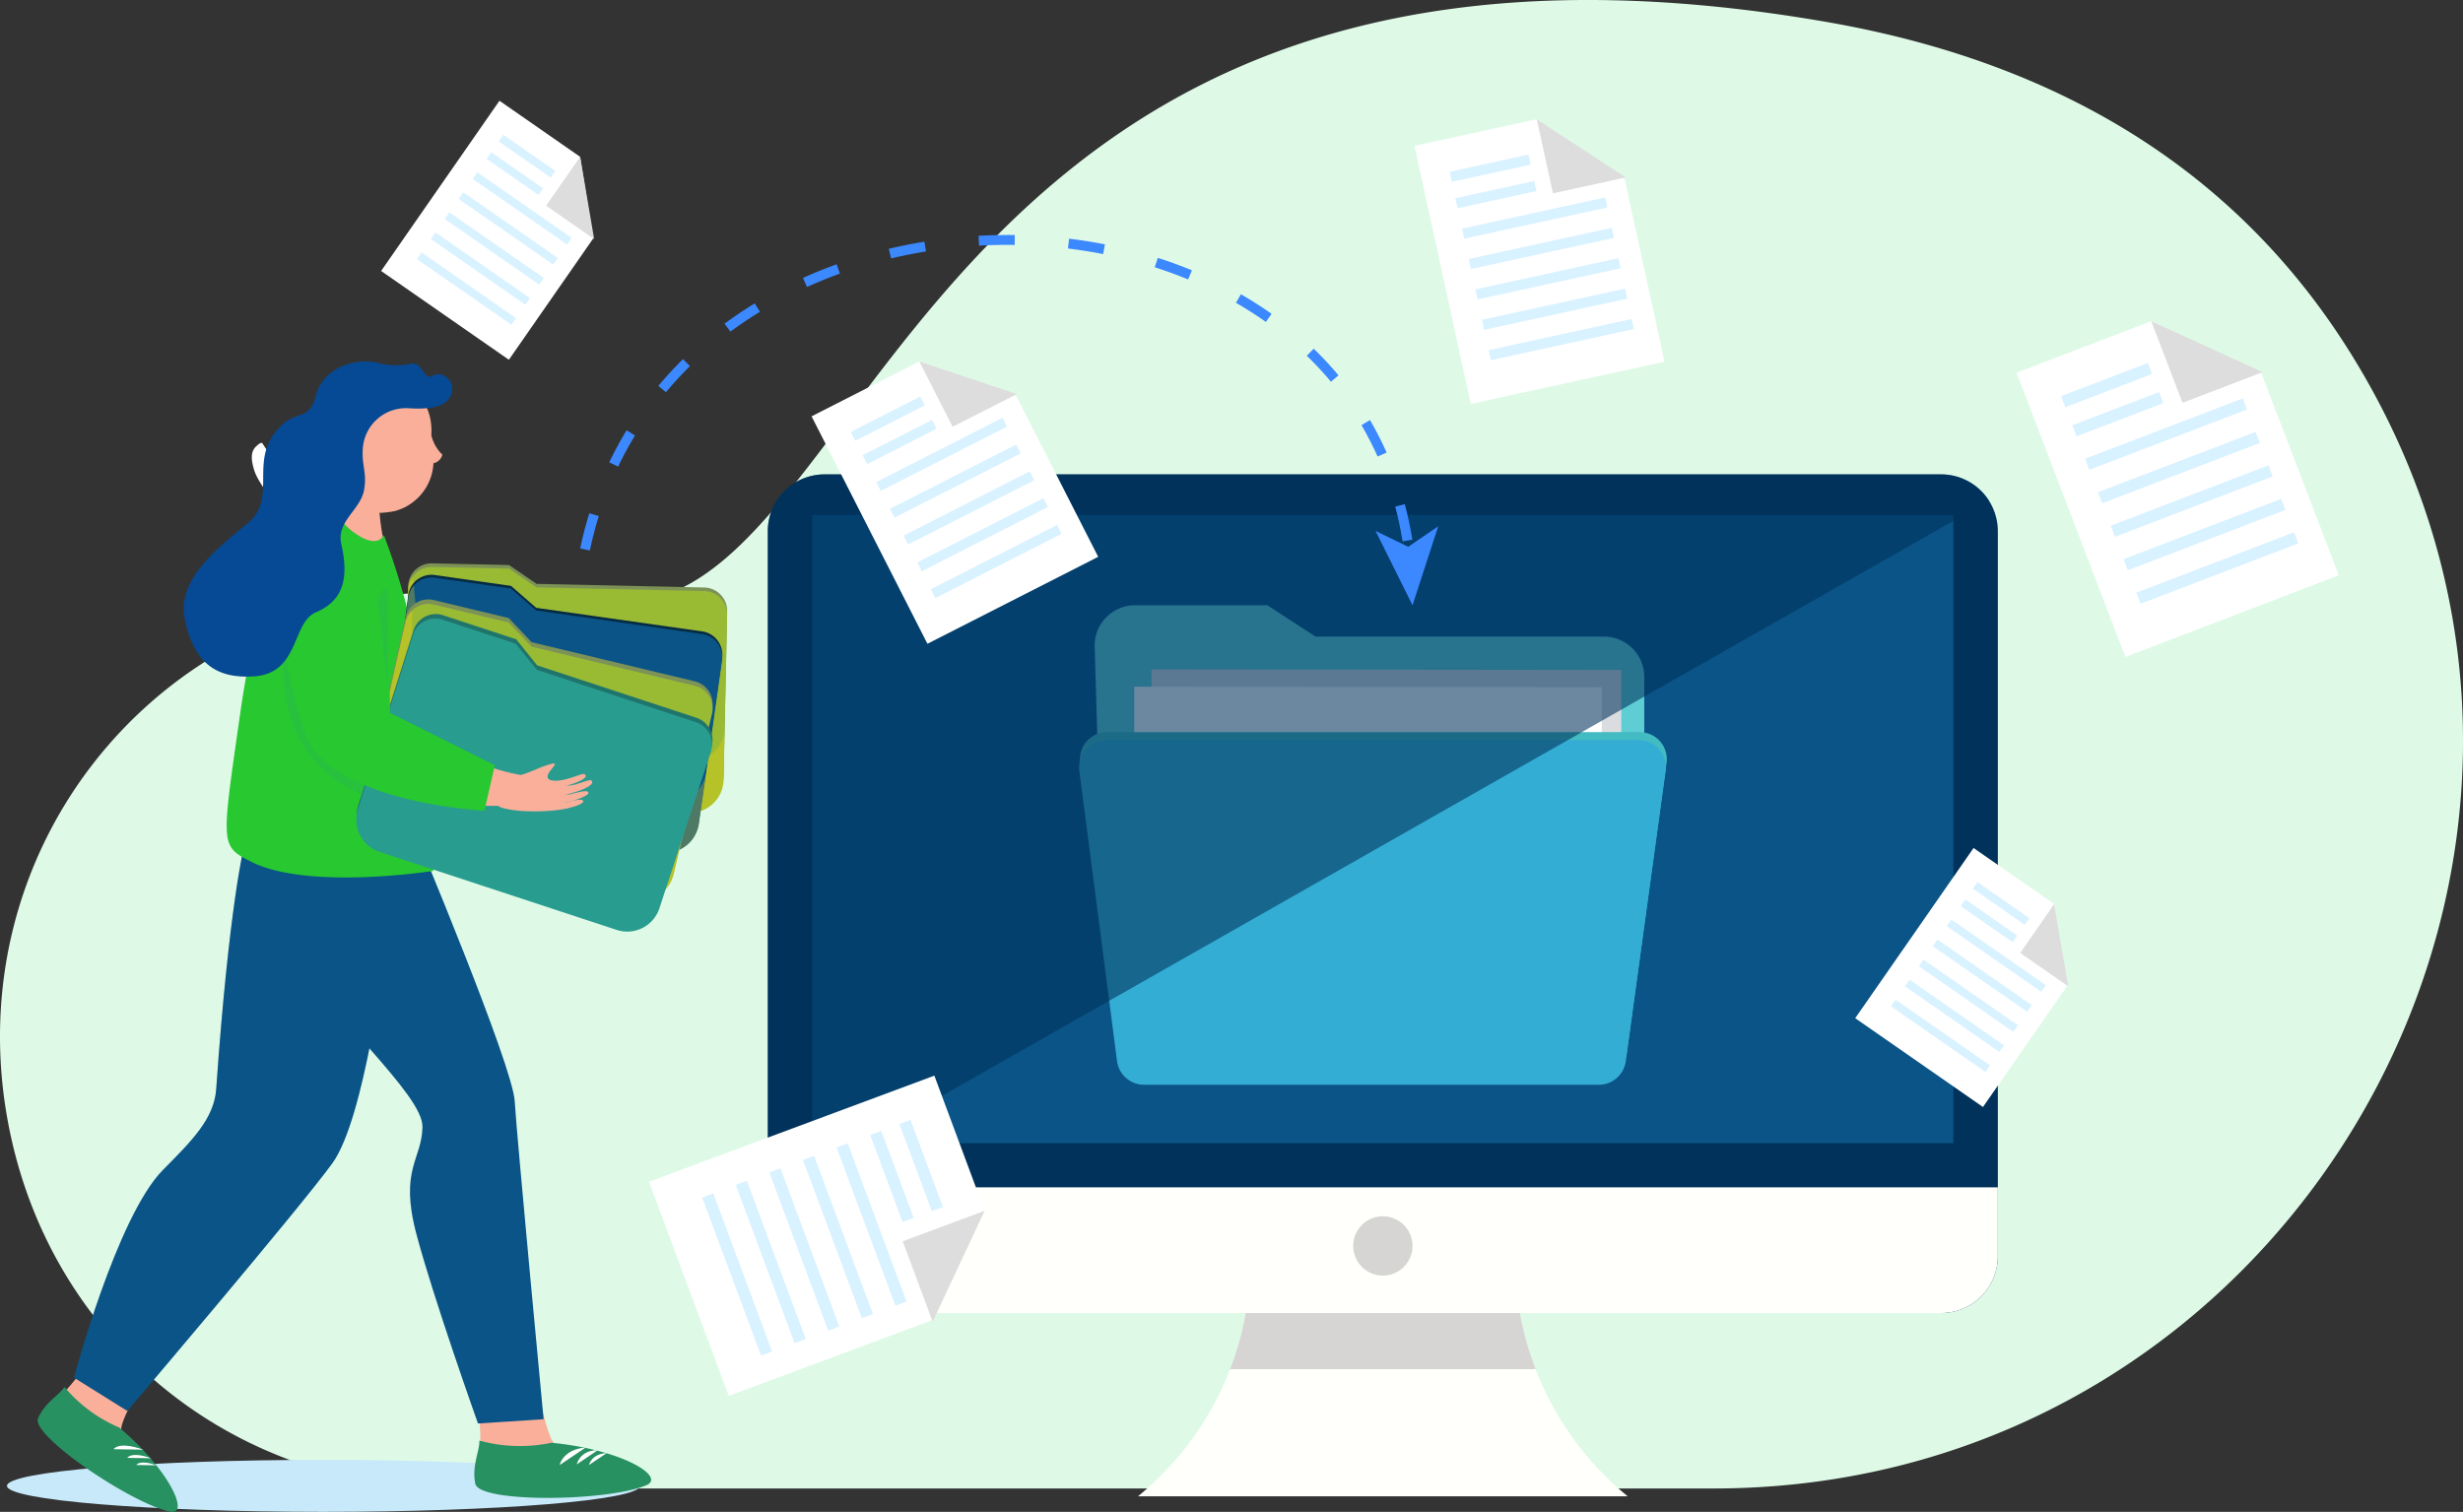 <svg xmlns="http://www.w3.org/2000/svg" xmlns:xlink="http://www.w3.org/1999/xlink" width="498" height="305.75" viewBox="0 0 498 305.75">
  <rect x="0" y="0" width="498" height="305.75" fill="#333333" stroke="none"/>
  <defs>
    <clipPath id="clip-path">
      <rect id="長方形_2764" data-name="長方形 2764" width="498" height="305.75" fill="none"/>
    </clipPath>
    <clipPath id="clip-path-3">
      <rect id="長方形_2746" data-name="長方形 2746" width="498" height="301.014" fill="none"/>
    </clipPath>
    <clipPath id="clip-path-4">
      <rect id="長方形_2747" data-name="長方形 2747" width="12.31" height="31.978" fill="none"/>
    </clipPath>
    <clipPath id="clip-path-5">
      <rect id="長方形_2748" data-name="長方形 2748" width="62.778" height="114.411" fill="none"/>
    </clipPath>
    <clipPath id="clip-path-6">
      <rect id="長方形_2749" data-name="長方形 2749" width="42.594" height="88.693" fill="none"/>
    </clipPath>
    <clipPath id="clip-path-7">
      <rect id="長方形_2750" data-name="長方形 2750" width="48.418" height="127.316" fill="none"/>
    </clipPath>
    <clipPath id="clip-path-8">
      <rect id="長方形_2751" data-name="長方形 2751" width="14.643" height="27.899" fill="none"/>
    </clipPath>
    <clipPath id="clip-path-9">
      <rect id="長方形_2752" data-name="長方形 2752" width="64.358" height="47.688" fill="none"/>
    </clipPath>
    <clipPath id="clip-path-10">
      <rect id="長方形_2753" data-name="長方形 2753" width="65.05" height="54.08" fill="none"/>
    </clipPath>
    <clipPath id="clip-path-11">
      <rect id="長方形_2754" data-name="長方形 2754" width="65.011" height="58.647" fill="none"/>
    </clipPath>
    <clipPath id="clip-path-12">
      <rect id="長方形_2755" data-name="長方形 2755" width="64.551" height="62.286" fill="none"/>
    </clipPath>
    <clipPath id="clip-path-13">
      <rect id="長方形_2756" data-name="長方形 2756" width="40.64" height="32.436" fill="none"/>
    </clipPath>
    <clipPath id="clip-path-14">
      <rect id="長方形_2757" data-name="長方形 2757" width="2.102" height="19.593" fill="none"/>
    </clipPath>
    <clipPath id="clip-path-15">
      <rect id="長方形_2758" data-name="長方形 2758" width="61.797" height="25.712" fill="none"/>
    </clipPath>
    <clipPath id="clip-path-16">
      <rect id="長方形_2760" data-name="長方形 2760" width="12.01" height="12.01" fill="none"/>
    </clipPath>
    <clipPath id="clip-path-17">
      <rect id="長方形_2761" data-name="長方形 2761" width="94.991" height="50.789" fill="none"/>
    </clipPath>
    <clipPath id="clip-path-18">
      <rect id="長方形_2762" data-name="長方形 2762" width="246.898" height="145.691" fill="none"/>
    </clipPath>
  </defs>
  <g id="merit-management" clip-path="url(#clip-path)">
    <g id="グループ_9691" data-name="グループ 9691">
      <g id="グループ_9690" data-name="グループ 9690" clip-path="url(#clip-path)">
        <g id="グループ_9644" data-name="グループ 9644" style="mix-blend-mode: multiply;isolation: isolate">
          <g id="グループ_9643" data-name="グループ 9643">
            <g id="グループ_9642" data-name="グループ 9642" clip-path="url(#clip-path-3)">
              <path id="パス_46936" data-name="パス 46936" d="M91.162,301.014h255.3c117.6,0,190.909-129.075,129.1-229.117C455.4,39.267,422.226,13.6,369.2,4.418,181.933-28,176.7,128.858,122.264,121.507a199.592,199.592,0,0,0-36.069-1.725C30.136,122.429-9.62,173.489,2.037,229.053c9.025,43.018,45.7,71.961,89.125,71.961" transform="translate(0 0)" fill="#defae7"/>
            </g>
          </g>
        </g>
        <path id="パス_46937" data-name="パス 46937" d="M94.856,121.862s.4,10.045,1.954,13.38c1.047,2.246-4.178,7.834-7.939,4.872-2.908-2.291-4.861-14.847-3.7-17.232a37.14,37.14,0,0,0,3.445-14.189Z" transform="translate(-18.551 -23.77)" fill="#f9af9a"/>
        <g id="グループ_9647" data-name="グループ 9647" transform="translate(65.941 84.845)" opacity="0.34" style="mix-blend-mode: multiply;isolation: isolate">
          <g id="グループ_9646" data-name="グループ 9646">
            <g id="グループ_9645" data-name="グループ 9645" clip-path="url(#clip-path-4)">
              <path id="パス_46938" data-name="パス 46938" d="M95.225,121.16s-.541,10.053,1.266,13.259c1.217,2.159-2.908,8.145-6.886,5.481-3.075-2.06-5.99-14.427-5.016-16.9a37.123,37.123,0,0,0,2.342-14.411Z" transform="translate(-84.397 -108.593)" fill="#f9af9a"/>
            </g>
          </g>
        </g>
        <path id="パス_46939" data-name="パス 46939" d="M129.786,383.115c0,2.9-28.649,5.259-63.99,5.259s-63.99-2.355-63.99-5.259,28.649-5.259,63.99-5.259,63.99,2.355,63.99,5.259" transform="translate(-0.395 -82.631)" fill="#c7e9f9"/>
        <path id="パス_46940" data-name="パス 46940" d="M37.085,347.081s-9.6,14.121-9.809,17.768,8.386,15.26,4.157,13.694-21.6-17.054-18.373-18.875,8.1-9.026,8.1-9.026Z" transform="translate(-2.769 -75.901)" fill="#f9af9a"/>
        <path id="パス_46941" data-name="パス 46941" d="M36.477,384.2c4.121.88.036-8.327-10.238-17.005A29.358,29.358,0,0,1,15.17,359c-1.069,1.659-3.939,3.082-5.34,6.315-1.506,3.478,18.764,17.2,26.648,18.887" transform="translate(-2.132 -78.507)" fill="#279162"/>
        <path id="パス_46942" data-name="パス 46942" d="M29.4,374.9s.906-1.693,6,.091" transform="translate(-6.43 -81.826)" fill="#fff"/>
        <path id="パス_46943" data-name="パス 46943" d="M32.933,377.183s.734-1.372,4.857.073" transform="translate(-7.202 -82.356)" fill="#fff"/>
        <path id="パス_46944" data-name="パス 46944" d="M35.283,379.049s.62-1.159,4.1.063" transform="translate(-7.716 -82.784)" fill="#fff"/>
        <path id="パス_46945" data-name="パス 46945" d="M81.92,240.881S77.98,273.988,71.37,283.1,29.939,333.18,29.939,333.18l-10.8-6.744s8.7-32.606,17.987-41.987c5.852-5.911,10.352-10.342,10.775-16.383,2.609-37.3,5.676-49.3,5.676-49.3Z" transform="translate(-4.186 -47.842)" fill="#0a5487"/>
        <g id="グループ_9650" data-name="グループ 9650" transform="translate(14.956 170.927)" opacity="0.2" style="mix-blend-mode: multiply;isolation: isolate">
          <g id="グループ_9649" data-name="グループ 9649">
            <g id="グループ_9648" data-name="グループ 9648" clip-path="url(#clip-path-5)">
              <path id="パス_46946" data-name="パス 46946" d="M81.92,240.881S77.98,273.988,71.37,283.1,29.939,333.18,29.939,333.18l-10.8-6.744s8.7-32.606,17.987-41.987c5.852-5.911,10.352-10.342,10.775-16.383,2.609-37.3,5.676-49.3,5.676-49.3Z" transform="translate(-19.142 -218.769)" fill="#0a5487"/>
            </g>
          </g>
        </g>
        <path id="パス_46947" data-name="パス 46947" d="M134.341,348.154s2.353,16.912,4.642,19.758,16.456,5.693,12.27,7.367-28.785-.05-27.613-3.566-.042-12.131-.042-12.131Z" transform="translate(-27.029 -76.136)" fill="#f9af9a"/>
        <g id="グループ_9653" data-name="グループ 9653" transform="translate(33.505 187.488)" opacity="0.15" style="mix-blend-mode: multiply;isolation: isolate">
          <g id="グループ_9652" data-name="グループ 9652">
            <g id="グループ_9651" data-name="グループ 9651" clip-path="url(#clip-path-6)">
              <path id="パス_46948" data-name="パス 46948" d="M85.478,256.7l-4.5-5.047L70.309,239.966s4.353,28.284,0,41.923-27.425,46.77-27.425,46.77C53.545,316.03,71.942,294.1,76.562,287.736c4.1-5.654,7.175-20.542,8.916-31.031" transform="translate(-42.883 -239.965)" fill="#0a5487"/>
            </g>
          </g>
        </g>
        <path id="パス_46949" data-name="パス 46949" d="M64.728,205.493s-7.536,8.731,4.284,27.127,30.156,33.6,30.045,40.224-4.693,8.548-1.239,21.607,12.466,38.358,12.466,38.358l13.263-.859s-5.411-57.024-5.843-64.351-20.33-54.708-20.33-54.708Z" transform="translate(-13.637 -44.938)" fill="#0a5487"/>
        <g id="グループ_9656" data-name="グループ 9656" transform="translate(48.724 160.555)" opacity="0.1" style="mix-blend-mode: multiply;isolation: isolate">
          <g id="グループ_9655" data-name="グループ 9655">
            <g id="グループ_9654" data-name="グループ 9654" clip-path="url(#clip-path-7)">
              <path id="パス_46950" data-name="パス 46950" d="M104.318,294.828c-1.539-13.42,3.273-14.665,4.335-21.2.337-2.075-1.045-5.277-3.371-9.312h0c6.33,2.346,7.893,2.151-.051-3.058a41.477,41.477,0,0,1-3.437-3.312c-.89-.791-1.153-1.484,2.07-.659,4.055,1.036,4.925.158-1.463-5.025A62.369,62.369,0,0,1,84.982,230.1c-.093-.2-.184-.4-.277-.6-4.236-9.316-4.58-15.927-3.748-20.324l-16.229-3.678s-7.536,8.731,4.284,27.127,30.156,33.6,30.045,40.224-4.693,8.548-1.239,21.607,12.466,38.358,12.466,38.358l.5-.029c-1.211-6.16-5.164-26.642-6.462-37.952" transform="translate(-62.361 -205.493)" fill="#0a5487"/>
            </g>
          </g>
        </g>
        <path id="パス_46951" data-name="パス 46951" d="M157.508,381.914c4.113-1.724-5-7.258-19.167-8.6a31.072,31.072,0,0,1-14.571-.438c.073,2.088-1.563,5.057-.827,8.714.791,3.932,26.7,3.619,34.565.32" transform="translate(-26.844 -81.543)" fill="#279162"/>
        <path id="パス_46952" data-name="パス 46952" d="M144.83,378.207s.624-3.167,5.265-3.542" transform="translate(-31.672 -81.934)" fill="#fff"/>
        <path id="パス_46953" data-name="パス 46953" d="M149.256,378.215s.594-2.869,4.266-2.869" transform="translate(-32.64 -82.083)" fill="#fff"/>
        <path id="パス_46954" data-name="パス 46954" d="M152.41,378.52s.478-2.253,3.6-2.424" transform="translate(-33.33 -82.247)" fill="#fff"/>
        <path id="パス_46955" data-name="パス 46955" d="M108.023,113.079a8.193,8.193,0,0,1-1.87-3.577c.553-7.965-6.056-12.5-11.832-10.842C89,100.194,84.864,110.157,87.4,117s4.788,9.044,11.3,7.865a10.534,10.534,0,0,0,7.886-9.684,2.319,2.319,0,0,0,1.7-1.421c.179-.323.025-.441-.26-.682" transform="translate(-18.945 -21.501)" fill="#f9af9a"/>
        <g id="グループ_9659" data-name="グループ 9659" transform="translate(67.688 75.877)" opacity="0.34" style="mix-blend-mode: multiply;isolation: isolate">
          <g id="グループ_9658" data-name="グループ 9658">
            <g id="グループ_9657" data-name="グループ 9657" clip-path="url(#clip-path-8)">
              <path id="パス_46956" data-name="パス 46956" d="M94.321,98.4a11.589,11.589,0,0,1,4.657-.369c-.718.149-2.808.931-2.118.651,9.122-3.713-7.2-1.59-4.416,14.865.728,4.315,3.389,10.647,8.834,10.06-8.5,3.643-11.4-.174-13.877-6.867-2.535-6.843,1.6-16.806,6.921-18.34" transform="translate(-86.634 -97.115)" fill="#f9af9a"/>
            </g>
          </g>
        </g>
        <path id="パス_46957" data-name="パス 46957" d="M76.807,129.475a1.871,1.871,0,0,1,3.136.64,12.7,12.7,0,0,0,4.892,6.054c4.5,3.082,5.6.218,5.6.218a136.945,136.945,0,0,1,8.759,40.868c1.092,19.732,1.242,27.052,1.242,27.052s-25.413,4.006-36.939-1.912c-6.176-3.171-5.9-3.285-2.179-29.4,3.835-26.915,9.251-36.755,15.492-43.521" transform="translate(-12.828 -28.182)" fill="#27c830"/>
        <path id="パス_46958" data-name="パス 46958" d="M169.3,188.85l.724-33.32a4.735,4.735,0,0,0-4.631-4.836l-33.89-.736-5.584-3.805-15.56-.338a4.734,4.734,0,0,0-4.837,4.77l-.352,36.955a6.84,6.84,0,0,0,6.691,6.9l50.451,1.1a6.841,6.841,0,0,0,6.987-6.69" transform="translate(-22.999 -31.887)" fill="#7d9257"/>
        <path id="パス_46959" data-name="パス 46959" d="M169.3,189.771l.724-33.32a4.735,4.735,0,0,0-4.631-4.836l-33.89-.736-5.584-3.8-15.56-.338a4.734,4.734,0,0,0-4.837,4.77l-.352,36.955a6.84,6.84,0,0,0,6.691,6.9l50.451,1.1a6.841,6.841,0,0,0,6.987-6.69" transform="translate(-22.999 -32.089)" fill="#99ba33"/>
        <g id="グループ_9662" data-name="グループ 9662" transform="translate(82.17 116.685)" opacity="0.28" style="mix-blend-mode: multiply;isolation: isolate">
          <g id="グループ_9661" data-name="グループ 9661">
            <g id="グループ_9660" data-name="グループ 9660" clip-path="url(#clip-path-9)">
              <path id="パス_46960" data-name="パス 46960" d="M162.539,186.549l-13.5-.294a44.254,44.254,0,0,1-42.672-36.91,4.71,4.71,0,0,0-.843,2.731l-.353,36.955a6.841,6.841,0,0,0,6.692,6.9l50.45,1.1a6.841,6.841,0,0,0,6.988-6.69l.227-10.483a6.841,6.841,0,0,1-6.987,6.69" transform="translate(-105.169 -149.345)" fill="#fed70a"/>
            </g>
          </g>
        </g>
        <path id="パス_46961" data-name="パス 46961" d="M163.064,198.577l4.687-33a4.735,4.735,0,0,0-4.021-5.354l-33.561-4.768-5.091-4.442-15.409-2.189a4.735,4.735,0,0,0-5.371,4.16l-4.752,36.65a6.841,6.841,0,0,0,5.822,7.652l49.96,7.1a6.841,6.841,0,0,0,7.735-5.811" transform="translate(-21.757 -32.536)" fill="#052a44"/>
        <path id="パス_46962" data-name="パス 46962" d="M163.064,199.268l4.687-33a4.735,4.735,0,0,0-4.021-5.354l-33.561-4.768-5.091-4.442-15.409-2.189a4.735,4.735,0,0,0-5.371,4.16l-4.752,36.65a6.842,6.842,0,0,0,5.822,7.653l49.96,7.1a6.841,6.841,0,0,0,7.735-5.811" transform="translate(-21.757 -32.687)" fill="#0a5487"/>
        <g id="グループ_9665" data-name="グループ 9665" transform="translate(77.732 118.38)" opacity="0.28" style="mix-blend-mode: multiply;isolation: isolate">
          <g id="グループ_9664" data-name="グループ 9664">
            <g id="グループ_9663" data-name="グループ 9663" clip-path="url(#clip-path-10)">
              <path id="パス_46963" data-name="パス 46963" d="M156.8,195.144l-13.371-1.9a44.253,44.253,0,0,1-37.971-41.731,4.709,4.709,0,0,0-1.163,2.612l-4.751,36.65a6.84,6.84,0,0,0,5.822,7.652l49.961,7.1a6.841,6.841,0,0,0,7.734-5.811l1.475-10.381a6.841,6.841,0,0,1-7.735,5.811" transform="translate(-99.489 -151.514)" fill="#fed70a"/>
            </g>
          </g>
        </g>
        <path id="パス_46964" data-name="パス 46964" d="M156.806,209.826l7.766-32.411a4.735,4.735,0,0,0-3.5-5.708l-32.964-7.9-4.651-4.9-15.135-3.627a4.736,4.736,0,0,0-5.739,3.637l-8.173,36.041a6.84,6.84,0,0,0,5.077,8.166l49.073,11.76a6.841,6.841,0,0,0,8.247-5.058" transform="translate(-20.609 -33.929)" fill="#7d9257"/>
        <path id="パス_46965" data-name="パス 46965" d="M156.806,210.976l7.766-32.411a4.735,4.735,0,0,0-3.5-5.708l-32.964-7.9-4.651-4.9-15.135-3.627a4.736,4.736,0,0,0-5.739,3.637L94.409,196.11a6.84,6.84,0,0,0,5.077,8.165l49.073,11.76a6.841,6.841,0,0,0,8.247-5.058" transform="translate(-20.609 -34.18)" fill="#99ba33"/>
        <g id="グループ_9668" data-name="グループ 9668" transform="translate(73.63 123.397)" opacity="0.28" style="mix-blend-mode: multiply;isolation: isolate">
          <g id="グループ_9667" data-name="グループ 9667">
            <g id="グループ_9666" data-name="グループ 9666" clip-path="url(#clip-path-11)">
              <path id="パス_46966" data-name="パス 46966" d="M151,206.2l-13.134-3.147a44.253,44.253,0,0,1-33.883-45.113,4.7,4.7,0,0,0-1.4,2.491l-8.174,36.041a6.841,6.841,0,0,0,5.077,8.165l49.074,11.76a6.84,6.84,0,0,0,8.246-5.058l2.443-10.2A6.84,6.84,0,0,1,151,206.2" transform="translate(-94.239 -157.935)" fill="#fed70a"/>
            </g>
          </g>
        </g>
        <path id="パス_46967" data-name="パス 46967" d="M153.6,217.549l10.418-31.657A4.735,4.735,0,0,0,161,179.914l-32.2-10.6-4.23-5.268-14.783-4.865a4.735,4.735,0,0,0-6.019,3.15L92.644,197.577a6.841,6.841,0,0,0,4.386,8.557l47.934,15.775a6.841,6.841,0,0,0,8.636-4.36" transform="translate(-20.19 -34.759)" fill="#1f756c"/>
        <path id="パス_46968" data-name="パス 46968" d="M153.484,218.7,163.9,187.042a4.736,4.736,0,0,0-3.017-5.978l-32.2-10.6-4.231-5.268-14.783-4.865a4.735,4.735,0,0,0-6.019,3.15L92.529,198.727a6.842,6.842,0,0,0,4.386,8.557l47.934,15.775a6.841,6.841,0,0,0,8.636-4.36" transform="translate(-20.165 -35.01)" fill="#299c90"/>
        <g id="グループ_9671" data-name="グループ 9671" transform="translate(72.045 126.107)" opacity="0.15" style="mix-blend-mode: multiply;isolation: isolate">
          <g id="グループ_9670" data-name="グループ 9670">
            <g id="グループ_9669" data-name="グループ 9669" clip-path="url(#clip-path-12)">
              <path id="パス_46969" data-name="パス 46969" d="M148.126,213.385,135.3,209.163A44.252,44.252,0,0,1,105.258,161.4a4.709,4.709,0,0,0-1.6,2.367L92.53,199.013a6.841,6.841,0,0,0,4.385,8.557l47.934,15.775a6.841,6.841,0,0,0,8.636-4.36l3.278-9.96a6.84,6.84,0,0,1-8.636,4.36" transform="translate(-92.211 -161.404)" fill="#299c90"/>
            </g>
          </g>
        </g>
        <path id="パス_46970" data-name="パス 46970" d="M84.245,147.737c1.777.338.8,2.813,1.633,4.419,1.07,2.064,3.5,1.041,4.941,6.085,2.167,7.568,3.892,18.227,4.668,18.541a64.559,64.559,0,0,1,12.567,6.906c5.154,3.835,15.447,5.9,16.742,5.56s5.3-2.07.672,1.4-1,4.618-9.878,4.6c-3.164-.005-13.323-2.592-19.025-3.86s-12.214-3.161-15.079-8.12-10.632-38.073,2.76-35.532" transform="translate(-16.759 -32.278)" fill="#f9af9a"/>
        <g id="グループ_9674" data-name="グループ 9674" transform="translate(57.319 131.538)" opacity="0.15" style="mix-blend-mode: multiply;isolation: isolate">
          <g id="グループ_9673" data-name="グループ 9673">
            <g id="グループ_9672" data-name="グループ 9672" clip-path="url(#clip-path-13)">
              <path id="パス_46971" data-name="パス 46971" d="M79.688,173.934l-6.059-5.579s-3.492,20.284,14.779,28.829c8.875,4.151,25.594,3.581,25.594,3.581L88.088,189.537Z" transform="translate(-73.362 -168.355)" fill="#299c90"/>
            </g>
          </g>
        </g>
        <path id="パス_46972" data-name="パス 46972" d="M146.877,201.27c-.186-.627-1.116-.074-3.265.552-.08.023-.163.058-.253.084-.36.069-.733.129-1.107.177-.208.017-.423.028-.638.035,1.752-.389,4.071-1.391,3.966-2-.14-.809-1-.161-3.73.613-1.761.5-3.2.466-3.711.071-1.313-1.014,2.592-3.487.654-3.139a18.831,18.831,0,0,0-2.906.994c-1.435.627-4.4,1.852-5.436,1.543a5.757,5.757,0,0,0-3.568.079s-5.336-.3-1.06,3.141c1.431,1.15.846,2.567,2.863,3.157,4.009,1.175,11.011.739,13.546.02.164-.046.327-.088.487-.132,1.315-.3,2.368-.842,2.363-1.2-.009-.549-1.637-.27-2.806.08a5.461,5.461,0,0,1-1.156.184c2.371-.362,5.011-1.366,5.008-1.98,0-.654-1.963-.173-3.357.23a5.422,5.422,0,0,1-1.324.17c2.424-.538,5.715-1.724,5.432-2.677" transform="translate(-27.153 -43.219)" fill="#f9af9a"/>
        <path id="パス_46973" data-name="パス 46973" d="M94.769,175.673a95.376,95.376,0,0,0-1.119-15A61.114,61.114,0,0,0,90.6,149.2a7.742,7.742,0,0,0-3.371-4.056c-5.7-3.207-13.73,1.375-14.393,10.713l.676,7.2a110.7,110.7,0,0,0,3.643,15.4c3.643,15.4,36.73,17.014,36.73,17.014l2.093-9.206Z" transform="translate(-15.929 -31.517)" fill="#27c830"/>
        <path id="パス_46974" data-name="パス 46974" d="M416.6,79.892l-39.167,8.535-11.371-52.18,24.708-5.384L408.5,42.73Z" transform="translate(-80.052 -6.749)" fill="#fff"/>
        <path id="パス_46975" data-name="パス 46975" d="M415.688,42.634l-14.721,3.208L397.7,30.857" transform="translate(-86.972 -6.748)" fill="#ddd"/>
        <line id="線_1" data-name="線 1" y1="3.472" x2="15.933" transform="translate(293.336 32.276)" fill="none" stroke="#d9f2ff" stroke-miterlimit="10" stroke-width="2.087"/>
        <line id="線_2" data-name="線 2" y1="3.472" x2="15.933" transform="translate(294.502 37.626)" fill="none" stroke="#d9f2ff" stroke-miterlimit="10" stroke-width="2.087"/>
        <line id="線_3" data-name="線 3" y1="6.308" x2="28.944" transform="translate(295.842 40.937)" fill="none" stroke="#d9f2ff" stroke-miterlimit="10" stroke-width="2.087"/>
        <line id="線_4" data-name="線 4" y1="6.308" x2="28.944" transform="translate(297.181 47.083)" fill="none" stroke="#d9f2ff" stroke-miterlimit="10" stroke-width="2.087"/>
        <line id="線_5" data-name="線 5" y1="6.308" x2="28.944" transform="translate(298.521 53.23)" fill="none" stroke="#d9f2ff" stroke-miterlimit="10" stroke-width="2.087"/>
        <line id="線_6" data-name="線 6" y1="6.308" x2="28.944" transform="translate(299.86 59.376)" fill="none" stroke="#d9f2ff" stroke-miterlimit="10" stroke-width="2.087"/>
        <line id="線_7" data-name="線 7" y1="6.308" x2="28.944" transform="translate(301.2 65.523)" fill="none" stroke="#d9f2ff" stroke-miterlimit="10" stroke-width="2.087"/>
        <path id="パス_46976" data-name="パス 46976" d="M70.71,127.731c2.392,3.62,8.267,3.675,10.956.269.061-.077-1.141-3.192-1.141-3.192a13.664,13.664,0,0,1-9.576-5.158,41.485,41.485,0,0,1-3.617-4.893c-.236-.363-.856.183-1.248.539-1.314,1.2-.974,2.989-.489,4.7.859,3.028,5.114,7.737,5.114,7.737" transform="translate(-14.25 -25.07)" fill="#fff"/>
        <path id="パス_46977" data-name="パス 46977" d="M83.768,110.94a8.741,8.741,0,0,1,9.244-7.92c3.1.195,6.735.064,8.171-1.941,2.049-2.86-1.056-5.838-3.181-4.689s-1.988-2.8-4.507-2.392a13.794,13.794,0,0,1-6.206-.03c-4.4-1.332-11.481.506-13.037,6.5s-4.654,2.02-8.739,8.17.681,12.868-5.039,17.634-14.366,11.225-12.732,19.3c1.981,9.788,7.149,12.062,13.889,11.677,9.387-.536,7.69-10.855,12.621-12.954,5.264-2.242,6.827-6.441,5.15-13.8-1.054-4.627,3.93-6.906,4.625-11.031.6-3.57-.577-4.916-.259-8.522" transform="translate(-10.396 -20.459)" fill="#064995"/>
        <g id="グループ_9677" data-name="グループ 9677" transform="translate(76.394 118.899)" opacity="0.15" style="mix-blend-mode: multiply;isolation: isolate">
          <g id="グループ_9676" data-name="グループ 9676">
            <g id="グループ_9675" data-name="グループ 9675" clip-path="url(#clip-path-14)">
              <path id="パス_46978" data-name="パス 46978" d="M97.776,154.888l1.909,16.883s.538-18.733-.181-19.483-1.727,2.6-1.727,2.6" transform="translate(-97.776 -152.178)" fill="#299c90"/>
            </g>
          </g>
        </g>
        <path id="パス_46979" data-name="パス 46979" d="M393.027,372.5A61.935,61.935,0,0,1,371,330.528l-.561-6.172-16.34-2.884-36.526,2.884-.562,6.172a61.931,61.931,0,0,1-22.03,41.971l-.478.4H393.5Z" transform="translate(-64.403 -70.301)" fill="#fffffb"/>
        <g id="グループ_9680" data-name="グループ 9680" transform="translate(248.701 251.172)" opacity="0.8">
          <g id="グループ_9679" data-name="グループ 9679">
            <g id="グループ_9678" data-name="グループ 9678" clip-path="url(#clip-path-15)">
              <path id="パス_46980" data-name="パス 46980" d="M322.215,330.528a61.889,61.889,0,0,1-3.9,16.657h61.8a61.888,61.888,0,0,1-3.9-16.657l-.561-6.172-16.34-2.884-36.526,2.884Z" transform="translate(-318.311 -321.473)" fill="#cccbca"/>
            </g>
          </g>
        </g>
        <path id="パス_46981" data-name="パス 46981" d="M435.922,292.388H210.182A11.481,11.481,0,0,1,198.7,280.907V134.269a11.48,11.48,0,0,1,11.481-11.481H435.922A11.48,11.48,0,0,1,447.4,134.269V280.907a11.481,11.481,0,0,1-11.481,11.481" transform="translate(-43.453 -26.852)" fill="#00325b"/>
        <rect id="長方形_2759" data-name="長方形 2759" width="230.729" height="127.034" transform="translate(164.235 104.145)" fill="#0a5487"/>
        <path id="パス_46982" data-name="パス 46982" d="M198.7,307.325v13.938a11.481,11.481,0,0,0,11.481,11.481H435.923A11.481,11.481,0,0,0,447.4,321.263V307.325Z" transform="translate(-43.453 -67.207)" fill="#fffffb"/>
        <g id="グループ_9683" data-name="グループ 9683" transform="translate(273.595 245.964)" opacity="0.8">
          <g id="グループ_9682" data-name="グループ 9682">
            <g id="グループ_9681" data-name="グループ 9681" clip-path="url(#clip-path-16)">
              <path id="パス_46983" data-name="パス 46983" d="M362.182,320.812a6,6,0,1,1-6.005-6.005,6.005,6.005,0,0,1,6.005,6.005" transform="translate(-350.172 -314.807)" fill="#cccbca"/>
            </g>
          </g>
        </g>
        <path id="パス_46984" data-name="パス 46984" d="M394.407,196.136V171.145A8.145,8.145,0,0,0,386.262,163H327.946l-9.746-6.335H291.425a8.145,8.145,0,0,0-8.141,8.385l.916,31.086Z" transform="translate(-61.949 -34.26)" fill="#5fcdd4"/>
        <g id="グループ_9686" data-name="グループ 9686" transform="translate(232.822 135.373)" style="mix-blend-mode: multiply;isolation: isolate">
          <g id="グループ_9685" data-name="グループ 9685">
            <g id="グループ_9684" data-name="グループ 9684" clip-path="url(#clip-path-17)">
              <path id="パス_46985" data-name="パス 46985" d="M297.988,173.263v50.789h94.991V173.373Z" transform="translate(-297.988 -173.263)" fill="#dadce0"/>
            </g>
          </g>
        </g>
        <path id="パス_46986" data-name="パス 46986" d="M293.522,177.729v50.789h94.536V177.839Z" transform="translate(-64.189 -38.867)" fill="#fff"/>
        <path id="パス_46987" data-name="パス 46987" d="M279.521,195.592l7.648,58.867a5.525,5.525,0,0,0,5.538,4.733h91.78a5.526,5.526,0,0,0,5.533-4.7l8.073-58.867a5.47,5.47,0,0,0-5.533-6.121h-107.5a5.472,5.472,0,0,0-5.538,6.084" transform="translate(-61.117 -41.443)" fill="#42bbc2"/>
        <path id="パス_46988" data-name="パス 46988" d="M279.283,197.675l7.647,58.867a5.525,5.525,0,0,0,5.538,4.733h91.78a5.525,5.525,0,0,0,5.533-4.7l8.073-58.867a5.47,5.47,0,0,0-5.533-6.121H284.82a5.472,5.472,0,0,0-5.538,6.084" transform="translate(-61.065 -41.898)" fill="#34add4"/>
        <g id="グループ_9689" data-name="グループ 9689" transform="translate(155.249 95.936)" opacity="0.58" style="mix-blend-mode: screen;isolation: isolate">
          <g id="グループ_9688" data-name="グループ 9688">
            <g id="グループ_9687" data-name="グループ 9687" clip-path="url(#clip-path-18)">
              <path id="パス_46989" data-name="パス 46989" d="M445.6,128.107a11.464,11.464,0,0,0-9.677-5.319H210.183A11.481,11.481,0,0,0,198.7,134.269v134.21Z" transform="translate(-198.702 -122.788)" fill="#00325b"/>
            </g>
          </g>
        </g>
        <path id="パス_46990" data-name="パス 46990" d="M151.387,124.691c17.837-83.931,155.471-83.069,166.608.28" transform="translate(-33.106 -13.58)" fill="none" stroke="#3b88ff" stroke-miterlimit="10" stroke-width="2" stroke-dasharray="7.27 10.905"/>
        <path id="パス_46991" data-name="パス 46991" d="M363.45,152.194l-7.479-15.038,6.607,3.212,6.062-4.146Z" transform="translate(-77.846 -29.79)" fill="#3b88ff"/>
        <path id="パス_46992" data-name="パス 46992" d="M505.932,271.869,480.1,253.908l23.929-34.417,16.3,11.331,2.649,16.537Z" transform="translate(-104.99 -47.999)" fill="#fff"/>
        <path id="パス_46993" data-name="パス 46993" d="M532.51,250.635l-9.709-6.751L529.672,234" transform="translate(-114.329 -51.172)" fill="#ddd"/>
        <line id="線_8" data-name="線 8" x2="10.509" y2="7.306" transform="translate(399.358 179.044)" fill="none" stroke="#d9f2ff" stroke-miterlimit="10" stroke-width="1.638"/>
        <line id="線_9" data-name="線 9" x2="10.509" y2="7.306" transform="translate(396.905 182.573)" fill="none" stroke="#d9f2ff" stroke-miterlimit="10" stroke-width="1.638"/>
        <line id="線_10" data-name="線 10" x2="19.091" y2="13.273" transform="translate(394.086 186.627)" fill="none" stroke="#d9f2ff" stroke-miterlimit="10" stroke-width="1.638"/>
        <line id="線_11" data-name="線 11" x2="19.091" y2="13.273" transform="translate(391.267 190.681)" fill="none" stroke="#d9f2ff" stroke-miterlimit="10" stroke-width="1.638"/>
        <line id="線_12" data-name="線 12" x2="19.091" y2="13.273" transform="translate(388.449 194.735)" fill="none" stroke="#d9f2ff" stroke-miterlimit="10" stroke-width="1.638"/>
        <line id="線_13" data-name="線 13" x2="19.091" y2="13.273" transform="translate(385.63 198.789)" fill="none" stroke="#d9f2ff" stroke-miterlimit="10" stroke-width="1.638"/>
        <line id="線_14" data-name="線 14" x2="19.091" y2="13.273" transform="translate(382.811 202.843)" fill="none" stroke="#d9f2ff" stroke-miterlimit="10" stroke-width="1.638"/>
        <path id="パス_46994" data-name="パス 46994" d="M124.462,78.458,98.629,60.5,122.558,26.08l16.3,11.331L141.5,53.947Z" transform="translate(-21.569 -5.703)" fill="#fff"/>
        <path id="パス_46995" data-name="パス 46995" d="M151.04,57.224l-9.709-6.751,6.872-9.884" transform="translate(-30.907 -8.876)" fill="#ddd"/>
        <line id="線_15" data-name="線 15" x2="10.509" y2="7.306" transform="translate(101.31 27.93)" fill="none" stroke="#d9f2ff" stroke-miterlimit="10" stroke-width="1.638"/>
        <line id="線_16" data-name="線 16" x2="10.509" y2="7.306" transform="translate(98.857 31.458)" fill="none" stroke="#d9f2ff" stroke-miterlimit="10" stroke-width="1.638"/>
        <line id="線_17" data-name="線 17" x2="19.091" y2="13.273" transform="translate(96.038 35.512)" fill="none" stroke="#d9f2ff" stroke-miterlimit="10" stroke-width="1.638"/>
        <line id="線_18" data-name="線 18" x2="19.091" y2="13.273" transform="translate(93.219 39.566)" fill="none" stroke="#d9f2ff" stroke-miterlimit="10" stroke-width="1.638"/>
        <line id="線_19" data-name="線 19" x2="19.091" y2="13.273" transform="translate(90.401 43.62)" fill="none" stroke="#d9f2ff" stroke-miterlimit="10" stroke-width="1.638"/>
        <line id="線_20" data-name="線 20" x2="19.091" y2="13.273" transform="translate(87.582 47.674)" fill="none" stroke="#d9f2ff" stroke-miterlimit="10" stroke-width="1.638"/>
        <line id="線_21" data-name="線 21" x2="19.091" y2="13.273" transform="translate(84.763 51.728)" fill="none" stroke="#d9f2ff" stroke-miterlimit="10" stroke-width="1.638"/>
        <path id="パス_46996" data-name="パス 46996" d="M267.974,133.068,233.45,150.653,210.023,104.66,231.8,93.567l19.488,6.747Z" transform="translate(-45.929 -20.462)" fill="#fff"/>
        <path id="パス_46997" data-name="パス 46997" d="M257.615,100.157l-12.975,6.609-6.728-13.208" transform="translate(-52.028 -20.46)" fill="#ddd"/>
        <line id="線_22" data-name="線 22" y1="7.153" x2="14.043" transform="translate(172.478 81.092)" fill="none" stroke="#d9f2ff" stroke-miterlimit="10" stroke-width="2.017"/>
        <line id="線_23" data-name="線 23" y1="7.153" x2="14.043" transform="translate(174.88 85.807)" fill="none" stroke="#d9f2ff" stroke-miterlimit="10" stroke-width="2.017"/>
        <line id="線_24" data-name="線 24" y1="12.995" x2="25.512" transform="translate(177.639 85.383)" fill="none" stroke="#d9f2ff" stroke-miterlimit="10" stroke-width="2.017"/>
        <line id="線_25" data-name="線 25" y1="12.995" x2="25.512" transform="translate(180.399 90.801)" fill="none" stroke="#d9f2ff" stroke-miterlimit="10" stroke-width="2.017"/>
        <line id="線_26" data-name="線 26" y1="12.995" x2="25.512" transform="translate(183.158 96.218)" fill="none" stroke="#d9f2ff" stroke-miterlimit="10" stroke-width="2.017"/>
        <line id="線_27" data-name="線 27" y1="12.995" x2="25.512" transform="translate(185.918 101.636)" fill="none" stroke="#d9f2ff" stroke-miterlimit="10" stroke-width="2.017"/>
        <line id="線_28" data-name="線 28" y1="12.995" x2="25.512" transform="translate(188.678 107.054)" fill="none" stroke="#d9f2ff" stroke-miterlimit="10" stroke-width="2.017"/>
        <path id="パス_46998" data-name="パス 46998" d="M587,134.525,543.86,151.038l-22-57.477,27.216-10.418,22.259,10.448Z" transform="translate(-114.123 -18.182)" fill="#fff"/>
        <path id="パス_46999" data-name="パス 46999" d="M579.246,93.434l-16.215,6.207-6.318-16.506" transform="translate(-121.745 -18.18)" fill="#ddd"/>
        <line id="線_29" data-name="線 29" y1="6.718" x2="17.55" transform="translate(417.169 74.512)" fill="none" stroke="#d9f2ff" stroke-miterlimit="10" stroke-width="2.405"/>
        <line id="線_30" data-name="線 30" y1="6.718" x2="17.55" transform="translate(419.425 80.405)" fill="none" stroke="#d9f2ff" stroke-miterlimit="10" stroke-width="2.405"/>
        <line id="線_31" data-name="線 31" y1="12.203" x2="31.882" transform="translate(422.016 81.69)" fill="none" stroke="#d9f2ff" stroke-miterlimit="10" stroke-width="2.405"/>
        <line id="線_32" data-name="線 32" y1="12.203" x2="31.882" transform="translate(424.608 88.46)" fill="none" stroke="#d9f2ff" stroke-miterlimit="10" stroke-width="2.405"/>
        <line id="線_33" data-name="線 33" y1="12.203" x2="31.882" transform="translate(427.199 95.231)" fill="none" stroke="#d9f2ff" stroke-miterlimit="10" stroke-width="2.405"/>
        <line id="線_34" data-name="線 34" y1="12.203" x2="31.882" transform="translate(429.791 102.001)" fill="none" stroke="#d9f2ff" stroke-miterlimit="10" stroke-width="2.405"/>
        <line id="線_35" data-name="線 35" y1="12.203" x2="31.882" transform="translate(432.382 108.771)" fill="none" stroke="#d9f2ff" stroke-miterlimit="10" stroke-width="2.405"/>
        <path id="パス_47000" data-name="パス 47000" d="M184.075,343.17l-16.106-43.3,57.683-21.456,10.16,27.313-10.657,22.16Z" transform="translate(-36.732 -60.885)" fill="#fff"/>
        <path id="パス_47001" data-name="パス 47001" d="M239.662,335.828l-6.054-16.273,16.565-6.162" transform="translate(-51.087 -68.534)" fill="#ddd"/>
        <line id="線_36" data-name="線 36" x2="6.551" y2="17.612" transform="translate(182.98 226.906)" fill="none" stroke="#d9f2ff" stroke-miterlimit="10" stroke-width="2.405"/>
        <line id="線_37" data-name="線 37" x2="6.551" y2="17.612" transform="translate(177.066 229.106)" fill="none" stroke="#d9f2ff" stroke-miterlimit="10" stroke-width="2.405"/>
        <line id="線_38" data-name="線 38" x2="11.902" y2="31.996" transform="translate(170.271 231.634)" fill="none" stroke="#d9f2ff" stroke-miterlimit="10" stroke-width="2.405"/>
        <line id="線_39" data-name="線 39" x2="11.902" y2="31.996" transform="translate(163.477 234.161)" fill="none" stroke="#d9f2ff" stroke-miterlimit="10" stroke-width="2.405"/>
        <line id="線_40" data-name="線 40" x2="11.902" y2="31.996" transform="translate(156.682 236.689)" fill="none" stroke="#d9f2ff" stroke-miterlimit="10" stroke-width="2.405"/>
        <line id="線_41" data-name="線 41" x2="11.903" y2="31.996" transform="translate(149.887 239.216)" fill="none" stroke="#d9f2ff" stroke-miterlimit="10" stroke-width="2.405"/>
        <line id="線_42" data-name="線 42" x2="11.902" y2="31.996" transform="translate(143.093 241.744)" fill="none" stroke="#d9f2ff" stroke-miterlimit="10" stroke-width="2.405"/>
      </g>
    </g>
  </g>
</svg>
